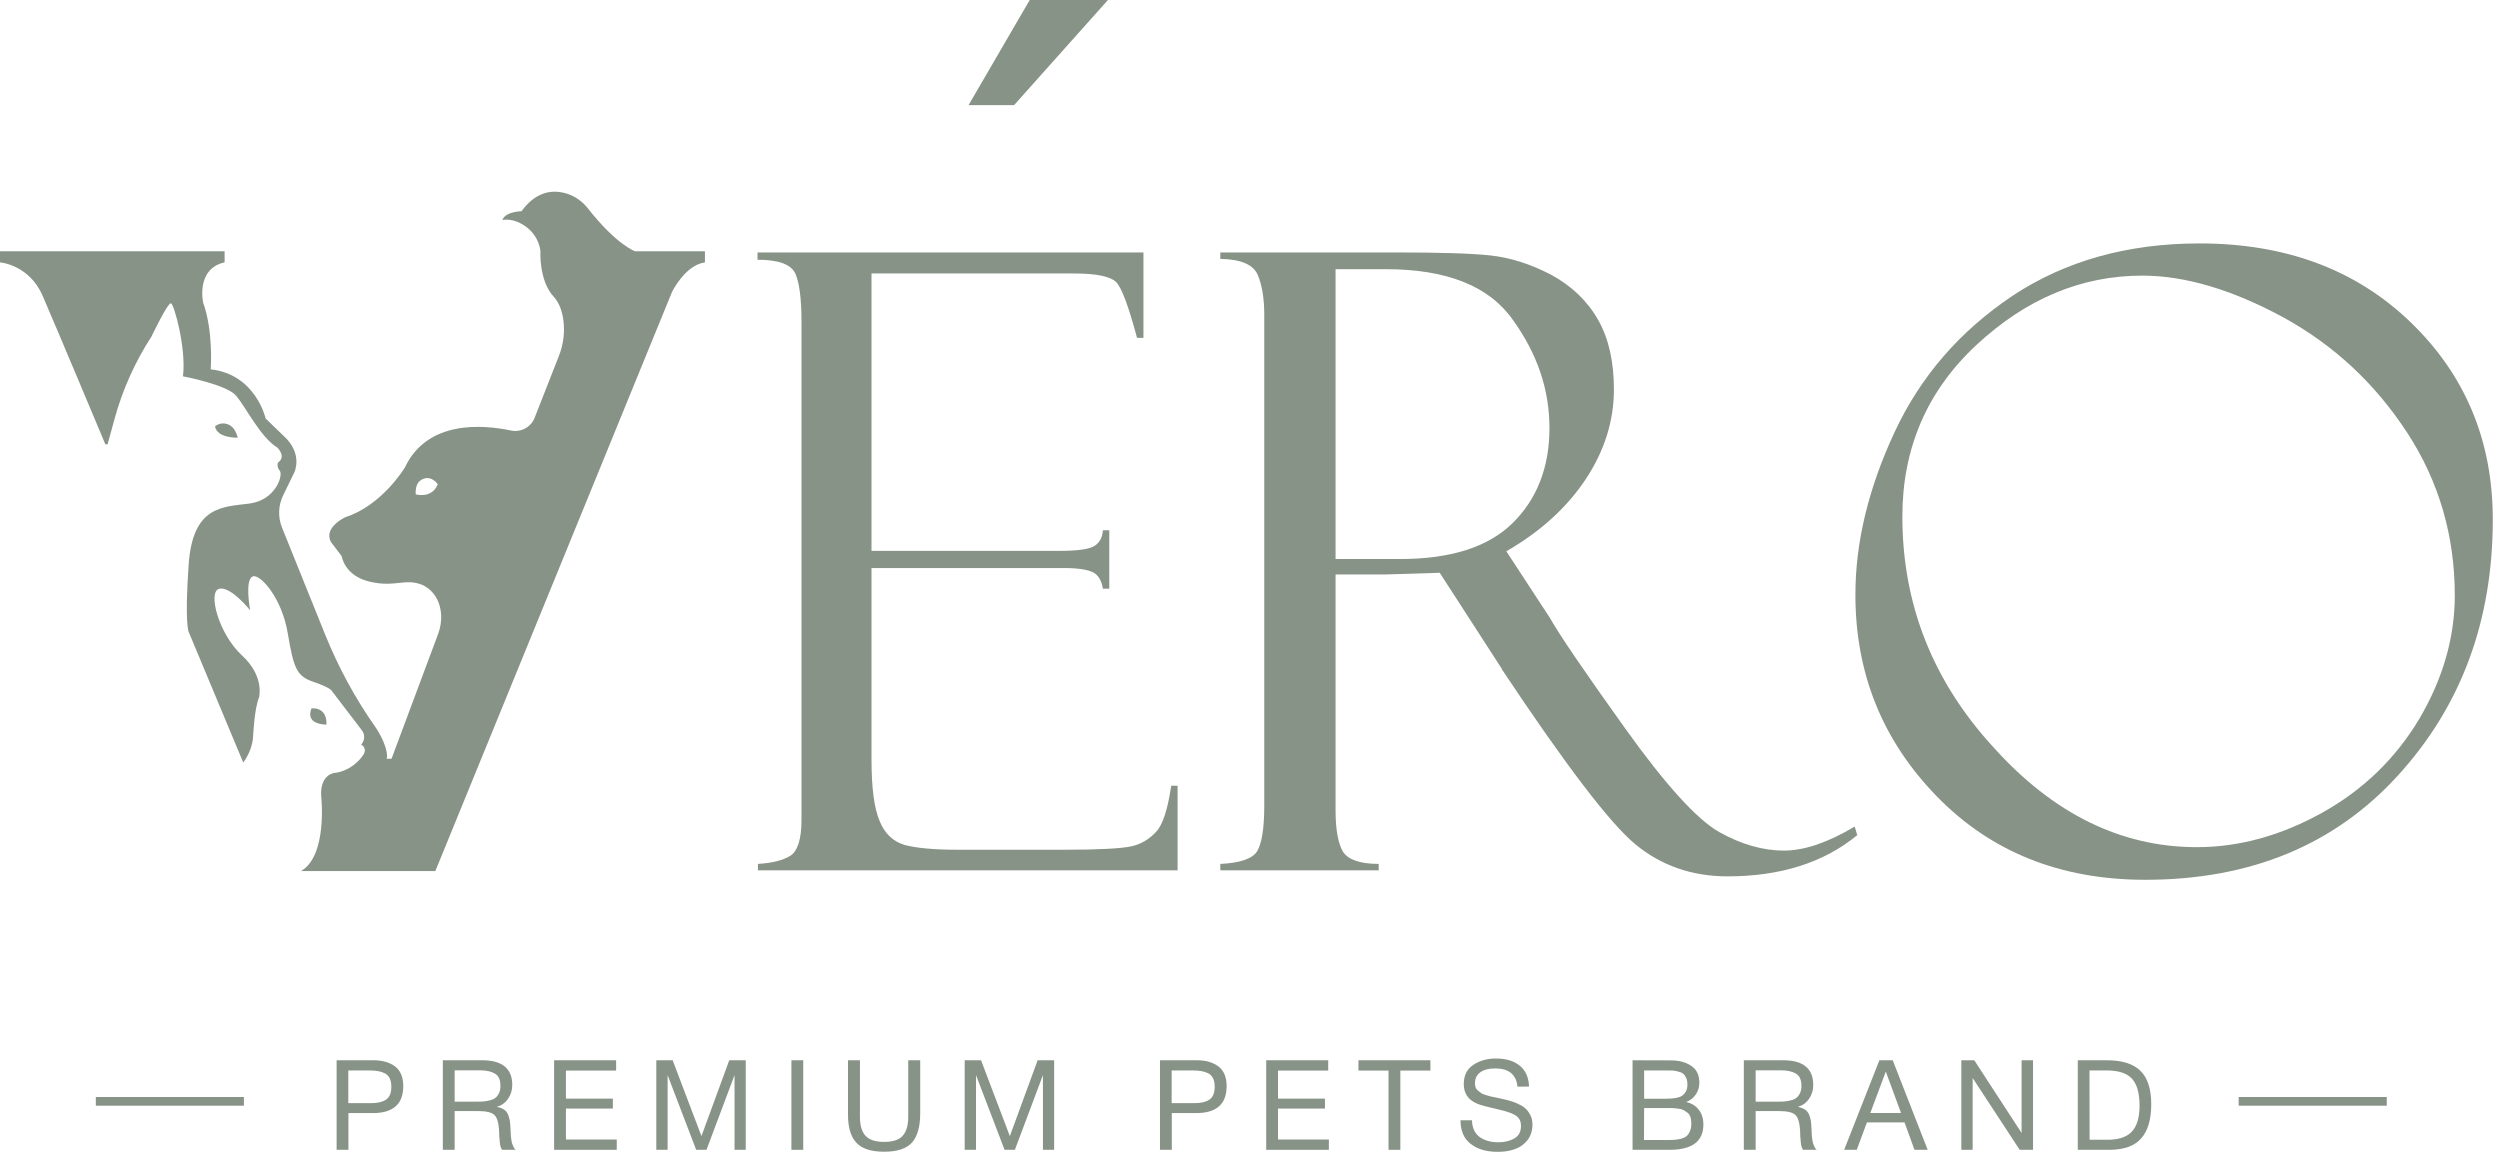 <svg width="287" height="133" viewBox="0 0 287 133" fill="none" xmlns="http://www.w3.org/2000/svg">
<g clip-path="url(#clip0_215_4956)">
<path d="M72.914 28.848C72.914 28.848 70.792 28.132 67.504 23.938C66.772 23.005 65.751 22.34 64.585 22.101C63.209 21.819 61.442 22.079 59.87 24.249C59.87 24.249 58.008 24.271 57.675 25.261C57.675 25.261 58.928 24.921 60.449 26.078C61.97 27.235 62.043 28.855 62.043 28.855C62.043 28.855 61.847 32.204 63.564 34.062C64.208 34.756 64.52 35.718 64.657 36.637C64.875 38.069 64.686 39.529 64.158 40.874L61.376 47.961C60.949 49.046 59.805 49.661 58.66 49.422C55.43 48.742 49.056 48.2 46.478 53.674C46.478 53.674 43.87 58.013 39.669 59.365C39.669 59.365 37.113 60.523 37.982 62.208L39.228 63.849C39.228 63.849 39.517 66.091 42.451 66.778C45.384 67.465 46.471 66.344 48.462 67.139C48.462 67.139 50.447 67.863 50.635 70.495C50.693 71.29 50.563 72.079 50.28 72.823L44.95 87.099H44.385C44.421 86.998 44.443 86.889 44.435 86.773C44.37 85.291 43.132 83.519 43.132 83.519C41.965 81.863 40.893 80.142 39.93 78.363C38.96 76.584 38.098 74.754 37.337 72.874L32.383 60.588C31.89 59.373 31.941 58.006 32.521 56.834L33.788 54.231C33.788 54.231 34.838 52.098 32.557 50.037L30.493 48.041C30.493 48.041 29.37 42.979 24.191 42.4C24.191 42.4 24.517 38.061 23.322 34.735C23.322 34.735 22.453 30.873 25.785 30.114V28.848H0V30.121C0 30.121 3.332 30.367 4.889 33.947C6.446 37.526 12.096 51.013 12.096 51.013H12.349L13.139 48.128C14.059 44.765 15.485 41.569 17.383 38.647C17.383 38.647 19.215 34.814 19.614 34.814C19.621 34.814 19.621 34.814 19.628 34.814C19.99 34.923 21.403 40.021 21.004 43.203C21.004 43.203 26.038 44.143 27.125 45.445C28.211 46.746 29.949 50.254 31.833 51.375C31.833 51.375 32.919 52.423 31.905 53.11C31.905 53.11 31.724 53.58 32.122 54.05C32.521 54.52 31.688 57.413 28.61 57.811C25.531 58.209 22.127 58.064 21.656 64.825C21.186 71.587 21.656 72.527 21.656 72.527L27.921 87.533C27.921 87.533 28.899 86.339 29.044 84.712C29.044 84.712 29.189 81.35 29.732 80.084C29.732 80.084 30.42 77.662 27.776 75.239C25.133 72.816 23.829 68 25.133 67.602C26.437 67.205 28.718 70.061 28.718 70.061C28.718 70.061 28.03 66.387 29.08 66.156C29.92 65.968 32.34 68.615 33.028 72.664C33.716 76.714 34.042 77.618 35.961 78.269C37.88 78.92 38.062 79.281 38.062 79.281L41.538 83.83C41.9 84.3 41.9 84.973 41.509 85.414C41.495 85.435 41.473 85.45 41.458 85.472C41.458 85.472 42.219 85.855 41.705 86.658C41.147 87.525 39.945 88.538 38.496 88.719C38.496 88.719 36.758 88.791 36.866 91.322C36.866 91.322 37.663 98.221 34.549 100H49.976L77.137 33.541C77.137 33.541 78.607 30.454 80.925 30.121V28.848H72.914ZM47.731 56.755C47.731 56.755 47.579 55.562 48.346 55.099C49.469 54.419 50.258 55.591 50.258 55.591C49.578 57.29 47.731 56.755 47.731 56.755Z" fill="#879387"/>
<path d="M27.305 50.247C27.305 50.247 24.937 50.333 24.684 48.959C24.684 48.959 24.923 48.706 25.386 48.627C26.023 48.526 26.646 48.851 26.958 49.408C27.081 49.625 27.204 49.9 27.305 50.247Z" fill="#879387"/>
<path d="M37.482 83.186C37.482 83.186 34.983 83.244 35.758 81.321C35.766 81.328 37.54 81.053 37.482 83.186Z" fill="#879387"/>
</g>
<path d="M118.212 0L111.191 12.07H116.416L127.191 0H118.212Z" fill="#879387"/>
<path d="M86.963 29.818V28.98H131.268V38.79H130.533C129.553 35.142 128.768 33.023 128.131 32.382C127.494 31.741 125.877 31.396 123.328 31.396H100.049V63.24H121.613C123.769 63.24 125.093 63.043 125.681 62.649C126.269 62.254 126.563 61.663 126.612 60.874H127.347V67.578H126.612C126.465 66.642 126.073 66.001 125.485 65.705C124.897 65.409 123.818 65.212 122.201 65.212H100.049V87.099C100.049 90.402 100.343 92.768 100.98 94.247C101.568 95.725 102.548 96.613 103.871 97.007C105.195 97.352 107.204 97.549 109.851 97.549H122.299C126.269 97.549 128.768 97.401 129.896 97.155C130.974 96.909 131.905 96.366 132.689 95.528C133.473 94.74 134.061 92.916 134.454 90.204H135.189V99.915H87.012V99.176C88.629 99.078 89.855 98.782 90.737 98.24C91.57 97.697 92.011 96.317 92.011 94.148V36.917C92.011 34.304 91.766 32.48 91.325 31.445C90.835 30.361 89.413 29.818 86.963 29.818Z" fill="#879387"/>
<path d="M140.09 29.72V28.98H160.086C165.183 28.98 168.81 29.079 171.113 29.325C173.368 29.572 175.72 30.311 178.073 31.544C180.425 32.825 182.238 34.551 183.464 36.72C184.689 38.889 185.277 41.55 185.277 44.705C185.277 48.304 184.199 51.755 182.042 55.008C179.886 58.261 176.847 61.022 172.927 63.289L177.926 70.93C179.004 72.853 181.895 77.092 186.551 83.599C191.207 90.106 194.834 94.099 197.383 95.528C199.931 96.958 202.431 97.648 204.783 97.648C207.135 97.648 209.88 96.711 212.919 94.888L213.213 95.873C209.39 99.028 204.391 100.606 198.314 100.606C194.246 100.606 190.717 99.373 187.777 96.958C184.836 94.542 179.739 87.838 172.485 76.944C172.436 76.895 172.387 76.796 172.387 76.747L165.281 65.754L159.008 65.951H153.323V93.064C153.323 95.233 153.617 96.81 154.156 97.747C154.744 98.683 156.116 99.176 158.273 99.176V99.915H140.09V99.176C142.344 99.078 143.766 98.585 144.305 97.747C144.844 96.859 145.138 95.134 145.138 92.472V36.128C145.138 34.304 144.893 32.776 144.403 31.593C143.913 30.41 142.54 29.769 140.09 29.72ZM153.323 30.903V64.177H160.723C166.555 64.177 170.868 62.797 173.662 60.036C176.455 57.276 177.877 53.628 177.877 49.142C177.877 44.755 176.504 40.663 173.711 36.769C170.966 32.825 166.065 30.903 159.106 30.903H153.323Z" fill="#879387"/>
<path d="M252.502 27.945C262.402 27.945 270.489 30.952 276.762 37.015C283.035 43.079 286.172 50.621 286.172 59.642C286.172 71.275 282.545 81.085 275.243 89.071C267.989 97.007 258.334 101 246.278 101C236.525 101 228.536 97.796 222.312 91.388C216.088 84.979 213 77.289 213 68.268C213 62.205 214.519 55.994 217.509 49.586C220.499 43.177 225.007 38.001 231.036 33.959C237.064 29.966 244.219 27.945 252.502 27.945ZM252.208 97.254C257.06 97.254 261.863 95.923 266.568 93.31C271.273 90.697 274.998 87.099 277.742 82.514C280.438 77.93 281.81 73.198 281.81 68.367C281.81 61.515 279.997 55.255 276.321 49.635C272.645 44.015 267.94 39.628 262.108 36.424C256.276 33.269 250.885 31.642 245.935 31.642C238.926 31.642 232.604 34.304 226.919 39.579C221.234 44.853 218.391 51.459 218.391 59.297C218.391 69.353 221.871 78.177 228.83 85.768C235.741 93.458 243.533 97.254 252.208 97.254Z" fill="#879387"/>
<path d="M38.643 121.718H42.859C43.914 121.718 44.751 121.963 45.372 122.44C45.979 122.916 46.296 123.667 46.296 124.678C46.296 126.758 45.127 127.783 42.787 127.783H40V132H38.643V121.718ZM39.986 122.888V126.642H42.599C43.336 126.642 43.914 126.512 44.318 126.238C44.722 125.964 44.925 125.473 44.925 124.765C44.925 124.375 44.867 124.043 44.737 123.783C44.607 123.523 44.419 123.335 44.159 123.205C43.914 123.09 43.654 123.003 43.379 122.96C43.119 122.916 42.787 122.888 42.412 122.888H39.986Z" fill="#879387"/>
<path d="M50.837 121.718H55.357C57.654 121.718 58.809 122.671 58.809 124.563C58.809 125.169 58.636 125.689 58.318 126.151C58 126.613 57.567 126.917 57.047 127.061C57.394 127.148 57.668 127.249 57.885 127.393C58.087 127.538 58.246 127.74 58.347 128C58.433 128.26 58.506 128.491 58.535 128.693C58.563 128.895 58.578 129.198 58.607 129.588C58.607 129.632 58.607 129.733 58.621 129.877C58.621 130.022 58.636 130.123 58.636 130.18C58.636 130.238 58.636 130.325 58.65 130.455C58.664 130.599 58.679 130.7 58.693 130.758C58.693 130.83 58.708 130.917 58.737 131.032C58.751 131.148 58.78 131.249 58.809 131.321C58.838 131.393 58.867 131.48 58.91 131.567C58.939 131.653 58.982 131.74 59.04 131.812C59.083 131.884 59.141 131.942 59.199 132H57.639C57.567 131.913 57.509 131.783 57.466 131.639C57.422 131.495 57.394 131.336 57.379 131.134C57.35 130.931 57.336 130.772 57.336 130.657C57.321 130.541 57.307 130.354 57.307 130.123C57.293 129.892 57.293 129.762 57.293 129.733C57.235 128.866 57.062 128.274 56.744 127.985C56.426 127.696 55.82 127.552 54.895 127.552H52.195V132H50.837V121.718ZM52.195 122.873V126.469H54.751C55.069 126.469 55.329 126.469 55.545 126.44C55.762 126.426 56.007 126.382 56.267 126.31C56.527 126.252 56.729 126.151 56.888 126.021C57.047 125.906 57.177 125.718 57.293 125.487C57.394 125.256 57.451 124.982 57.451 124.649C57.451 123.956 57.235 123.494 56.816 123.249C56.397 123.003 55.834 122.873 55.112 122.873H52.195Z" fill="#879387"/>
<path d="M70.731 121.718V122.902H64.969V126.122H70.356V127.263H64.969V130.816H70.803V132H63.612V121.718H70.731Z" fill="#879387"/>
<path d="M75.343 121.718H77.22L80.527 130.426L83.719 121.718H85.61V132H84.325V123.422L81.105 132H79.921L76.642 123.422V132H75.343V121.718Z" fill="#879387"/>
<path d="M92.211 121.718V132H90.854V121.718H92.211Z" fill="#879387"/>
<path d="M97.35 121.718H98.721V128.202C98.721 129.213 98.938 129.935 99.371 130.397C99.805 130.859 100.512 131.09 101.494 131.09C102.505 131.09 103.213 130.859 103.631 130.383C104.05 129.92 104.267 129.184 104.267 128.202V121.718H105.639V127.841C105.639 129.343 105.321 130.455 104.7 131.162C104.065 131.87 102.996 132.217 101.494 132.217C100.021 132.217 98.967 131.884 98.317 131.191C97.667 130.498 97.35 129.429 97.35 127.985V121.718Z" fill="#879387"/>
<path d="M110.746 121.718H112.624L115.931 130.426L119.122 121.718H121.014V132H119.729V123.422L116.508 132H115.324L112.046 123.422V132H110.746V121.718Z" fill="#879387"/>
<path d="M133.165 121.718H137.382C138.436 121.718 139.274 121.963 139.895 122.44C140.501 122.916 140.819 123.667 140.819 124.678C140.819 126.758 139.649 127.783 137.31 127.783H134.523V132H133.165V121.718ZM134.508 122.888V126.642H137.122C137.859 126.642 138.436 126.512 138.841 126.238C139.245 125.964 139.447 125.473 139.447 124.765C139.447 124.375 139.389 124.043 139.259 123.783C139.129 123.523 138.942 123.335 138.682 123.205C138.436 123.09 138.176 123.003 137.902 122.96C137.642 122.916 137.31 122.888 136.934 122.888H134.508Z" fill="#879387"/>
<path d="M152.479 121.718V122.902H146.717V126.122H152.104V127.263H146.717V130.816H152.552V132H145.36V121.718H152.479Z" fill="#879387"/>
<path d="M164.21 121.718V122.902H160.759V132H159.402V122.902H155.95V121.718H164.21Z" fill="#879387"/>
<path d="M175.536 124.736L174.207 124.75C174.063 123.35 173.211 122.656 171.651 122.656C170.914 122.656 170.337 122.801 169.932 123.104C169.528 123.393 169.326 123.812 169.326 124.361C169.326 124.548 169.355 124.722 169.412 124.866C169.47 125.01 169.571 125.126 169.716 125.241C169.86 125.357 169.99 125.444 170.106 125.53C170.236 125.603 170.438 125.675 170.698 125.747C170.972 125.834 171.189 125.891 171.348 125.92C171.521 125.949 171.766 126.007 172.113 126.079C172.546 126.166 172.893 126.252 173.167 126.325C173.456 126.397 173.788 126.512 174.164 126.671C174.554 126.844 174.857 127.018 175.088 127.22C175.319 127.422 175.507 127.682 175.68 128C175.853 128.332 175.925 128.707 175.925 129.112C175.925 129.834 175.723 130.44 175.319 130.931C174.915 131.422 174.424 131.754 173.846 131.942C173.268 132.144 172.633 132.231 171.925 132.231C170.64 132.231 169.615 131.928 168.835 131.321C168.055 130.715 167.665 129.805 167.665 128.606H168.979C169.008 129.487 169.311 130.123 169.86 130.527C170.423 130.931 171.145 131.134 172.041 131.134C172.748 131.134 173.355 130.975 173.86 130.686C174.351 130.397 174.611 129.92 174.611 129.256C174.611 128.938 174.539 128.678 174.409 128.462C174.265 128.245 174.063 128.072 173.774 127.928C173.485 127.783 173.196 127.682 172.907 127.595C172.618 127.509 172.229 127.408 171.766 127.307C171.694 127.292 171.651 127.278 171.622 127.263C170.553 127.032 169.86 126.83 169.542 126.686C168.532 126.252 168.041 125.516 168.041 124.447C168.041 123.465 168.402 122.743 169.124 122.252C169.846 121.761 170.727 121.516 171.752 121.516C172.878 121.516 173.788 121.79 174.452 122.324C175.131 122.873 175.492 123.667 175.536 124.736Z" fill="#879387"/>
<path d="M187.417 121.718L191.807 121.732C192.746 121.732 193.526 121.934 194.147 122.353C194.768 122.758 195.086 123.407 195.086 124.303C195.086 124.808 194.941 125.256 194.667 125.66C194.392 126.065 194.031 126.339 193.569 126.512C194.205 126.657 194.681 126.946 195.028 127.408C195.374 127.855 195.548 128.419 195.548 129.097C195.548 131.032 194.248 132 191.649 132H187.417V121.718ZM188.746 122.888V126.137H191.186C191.461 126.137 191.692 126.122 191.894 126.108C192.096 126.094 192.313 126.065 192.573 126.007C192.818 125.949 193.02 125.862 193.165 125.747C193.309 125.631 193.439 125.473 193.555 125.27C193.67 125.054 193.714 124.794 193.714 124.505C193.714 124.202 193.67 123.942 193.569 123.74C193.483 123.537 193.367 123.379 193.223 123.263C193.093 123.147 192.905 123.075 192.674 123.018C192.443 122.96 192.226 122.916 192.038 122.902C191.851 122.888 191.605 122.888 191.316 122.888H188.746ZM188.746 127.205L188.731 130.874H191.446C191.793 130.874 192.067 130.859 192.269 130.845C192.486 130.83 192.732 130.787 192.992 130.729C193.251 130.657 193.468 130.556 193.613 130.426C193.771 130.296 193.901 130.108 194.002 129.863C194.118 129.617 194.161 129.328 194.161 128.982C194.161 128.693 194.132 128.433 194.06 128.231C193.988 128.014 193.872 127.841 193.699 127.725C193.526 127.595 193.367 127.494 193.223 127.422C193.078 127.335 192.862 127.292 192.587 127.263C192.298 127.234 192.082 127.205 191.937 127.205C191.778 127.205 191.547 127.205 191.23 127.205H188.746Z" fill="#879387"/>
<path d="M200.192 121.718H204.712C207.008 121.718 208.163 122.671 208.163 124.563C208.163 125.169 207.99 125.689 207.672 126.151C207.354 126.613 206.921 126.917 206.401 127.061C206.748 127.148 207.022 127.249 207.239 127.393C207.441 127.538 207.6 127.74 207.701 128C207.788 128.26 207.86 128.491 207.889 128.693C207.918 128.895 207.932 129.198 207.961 129.588C207.961 129.632 207.961 129.733 207.975 129.877C207.975 130.022 207.99 130.123 207.99 130.18C207.99 130.238 207.99 130.325 208.004 130.455C208.019 130.599 208.033 130.7 208.048 130.758C208.048 130.83 208.062 130.917 208.091 131.032C208.105 131.148 208.134 131.249 208.163 131.321C208.192 131.393 208.221 131.48 208.264 131.567C208.293 131.653 208.336 131.74 208.394 131.812C208.437 131.884 208.495 131.942 208.553 132H206.993C206.921 131.913 206.863 131.783 206.82 131.639C206.777 131.495 206.748 131.336 206.733 131.134C206.705 130.931 206.69 130.772 206.69 130.657C206.676 130.541 206.661 130.354 206.661 130.123C206.647 129.892 206.647 129.762 206.647 129.733C206.589 128.866 206.416 128.274 206.098 127.985C205.78 127.696 205.174 127.552 204.25 127.552H201.549V132H200.192V121.718ZM201.549 122.873V126.469H204.105C204.423 126.469 204.683 126.469 204.899 126.44C205.116 126.426 205.362 126.382 205.621 126.31C205.881 126.252 206.084 126.151 206.242 126.021C206.401 125.906 206.531 125.718 206.647 125.487C206.748 125.256 206.806 124.982 206.806 124.649C206.806 123.956 206.589 123.494 206.17 123.249C205.751 123.003 205.188 122.873 204.466 122.873H201.549Z" fill="#879387"/>
<path d="M217.284 121.718L221.298 132H219.782L218.641 128.852H214.323L213.154 132H211.709L215.753 121.718H217.284ZM218.237 127.769L216.49 123.018L214.713 127.769H218.237Z" fill="#879387"/>
<path d="M225.161 121.718H226.648L232.078 130.065V121.718H233.392V132H231.861L226.46 123.754V132H225.161V121.718Z" fill="#879387"/>
<path d="M238.529 121.718H241.865C243.612 121.718 244.897 122.122 245.72 122.931C246.558 123.74 246.962 125.025 246.962 126.772C246.962 128.505 246.587 129.805 245.807 130.686C245.042 131.567 243.814 132 242.124 132H238.529V121.718ZM239.872 122.888L239.886 130.845H241.951C243.236 130.845 244.175 130.527 244.753 129.892C245.33 129.256 245.619 128.274 245.619 126.931C245.619 125.53 245.345 124.505 244.767 123.855C244.204 123.22 243.236 122.888 241.879 122.888H239.872Z" fill="#879387"/>
<line x1="11" y1="126.435" x2="28" y2="126.435" stroke="#879387"/>
<line x1="257" y1="126.435" x2="274" y2="126.435" stroke="#879387"/>
<defs>
<clipPath id="clip0_215_4956">
<rect width="80.925" height="78" fill="white" transform="translate(0 22)"/>
</clipPath>
</defs>
</svg>
